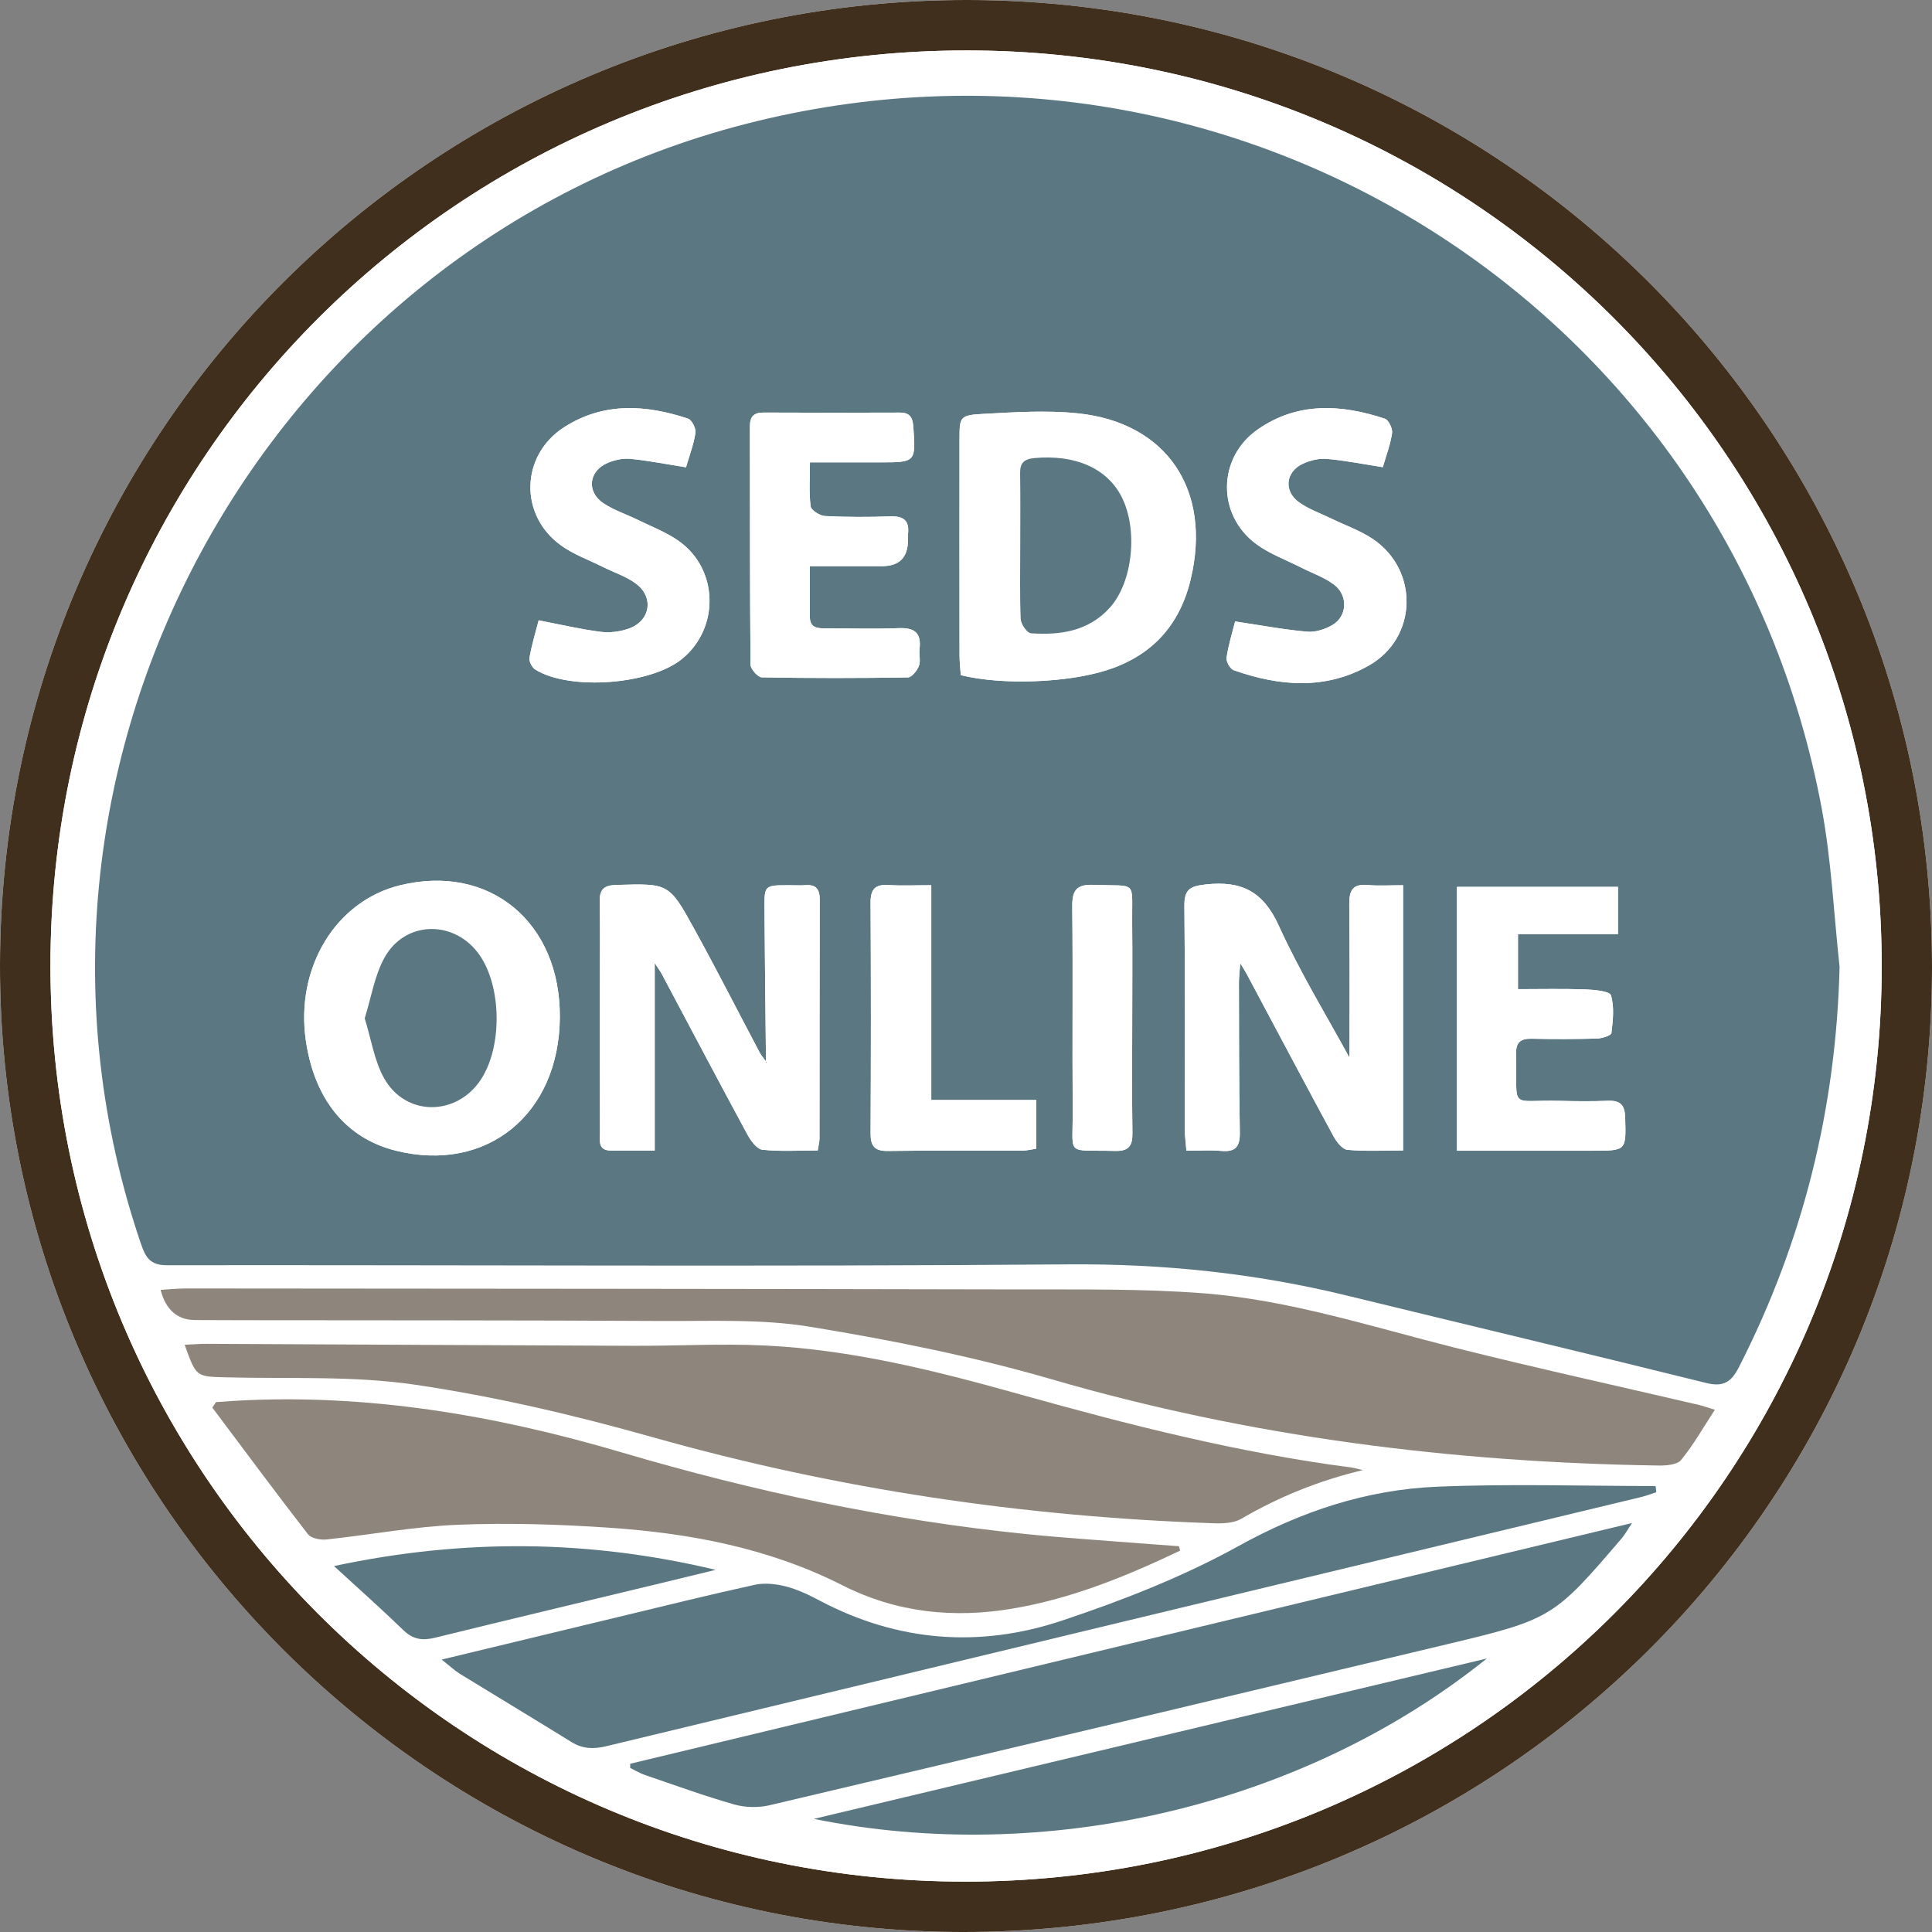 <?xml version="1.0" encoding="UTF-8"?><svg id="a" xmlns="http://www.w3.org/2000/svg" viewBox="0 0 502.354 502.356"><rect x="0" y="0" width="502.354" height="502.356" fill="#808080" stroke="none"/><defs><style>.b,.c,.d,.e,.f{stroke-width:0px;}.c{fill:#5a7782;}.d{fill:#402f1c;}.e{fill:#8e867c;}.f{fill:#fff;}</style></defs><path class="f" d="m502.354,251.554C502.387,112.501,390.341.116,251.558 0,112.633-.116.228,111.964 0,250.831c-.228,138.615,112.056,251.431,250.337,251.525,139.479.094,251.983-111.867,252.017-250.801Z"/><path class="d" d="m502.354,251.554c-.033,138.934-112.537,250.896-252.017,250.801C112.056,502.262-.227,389.446 0,250.831.228,111.964,112.633-.116,251.558 0c138.783.116,250.829,112.501,250.796,251.554Zm-251.444,237.701c131.875.065,238.223-106.018,238.366-237.772.143-131.771-106.109-238.281-237.789-238.366C119.653,13.032,13.214,119.211,13.118,250.904c-.096,131.826,106.114,238.286,237.792,238.351Z"/><path class="f" d="m250.91,489.256c-131.678-.065-237.888-106.525-237.792-238.351C13.214,119.211,119.653,13.032,251.487,13.117c131.68.085,237.932,106.595,237.789,238.366-.143,131.754-106.491,237.837-238.366,237.772Zm227.413-237.841c-1.499-13.72-2.111-27.606-4.633-41.135C449.491,80.455,321.717-.697,193.82,32.249,67.714,64.734-5.371,200.072,36.608,323.299c1.153,3.384,2.265,5.688,6.703,5.683,78.158-.097,156.32.399,234.474-.222,24.561-.195,48.489,2.277,72.228,8.064,31.218,7.61,62.478,15.047,93.664,22.782,4.528,1.123,6.534-.322,8.508-4.19,16.664-32.648,25.236-67.215,26.136-104.001Zm-32.433,115.151c-1.864-.575-2.934-.978-4.039-1.236-21.233-4.964-42.543-9.626-63.688-14.941-21.637-5.439-42.992-12.417-65.338-14.121-15.894-1.212-31.915-.965-47.881-1.001-72.153-.16-144.307-.193-216.461-.25-2.21-.002-4.42.237-6.726.368q2.026,7.816,9.017,7.85c4.166.019,8.332.036,12.498.041,36.155.05,72.31-.007,108.464.2,12.973.074,26.164-.578,38.863,1.501,21.149,3.462,42.32,7.692,62.879,13.67,51.603,15.006,104.249,21.603,157.783,22.415,2.001.03,4.838-.196,5.87-1.459,3.202-3.919,5.721-8.396,8.756-13.04Zm-91.541,15.693c-.959-.228-1.907-.544-2.88-.67-29.304-3.804-57.832-11.065-86.227-19.025-21.814-6.115-43.812-11.662-66.569-12.72-11.288-.525-22.627.128-33.942.087-36.974-.136-73.948-.349-110.922-.515-1.864-.008-3.728.154-5.799.246,3.013,8.414,3.017,8.266,10.703,8.467,16.462.431,33.14-.463,49.323,1.935,20.836,3.088,41.534,7.947,61.829,13.678,47.712,13.472,96.277,20.655,145.733,22.334,2.405.082,5.227-.03,7.195-1.181,9.873-5.775,20.297-9.944,31.556-12.636Zm-47.491,20.931c-.103-.382-.206-.765-.309-1.147-3.469-.255-6.94-.493-10.407-.769-9.788-.778-19.591-1.398-29.357-2.392-35.71-3.632-70.666-11.056-105.064-21.211-32.956-9.73-66.445-15.433-100.961-13.417-1.529.089-3.056.212-4.584.319-.326.471-.653.943-.979,1.414,8.258,11.008,16.447,22.07,24.882,32.941.838,1.08,3.236,1.531,4.814,1.364,11.415-1.207,22.776-3.363,34.211-3.828,13.08-.531,26.251-.115,39.323.77,21.041,1.425,41.572,5.319,60.665,14.991,14.002,7.093,28.863,8.644,44.25,6.031,15.373-2.61,29.591-8.425,43.517-15.067Zm-192.023,28.329c2.238,1.759,3.425,2.894,4.793,3.736,9.641,5.927,19.348,11.748,28.968,17.708,2.917,1.807,5.76,1.875,9.024,1.087,89.684-21.634,179.385-43.198,269.08-64.789,1.342-.323,2.64-.829,3.958-1.25-.056-.539-.113-1.078-.169-1.616-18.952,0-37.93-.62-56.849.177-18.338.772-35.294,6.396-51.634,15.443-14.458,8.005-30.167,14.125-45.89,19.38-21.402,7.154-42.71,5.512-62.976-5.203-2.788-1.474-5.704-2.891-8.732-3.671-2.607-.672-5.59-1.005-8.178-.439-12.037,2.631-23.997,5.614-35.979,8.493-14.722,3.536-29.438,7.094-45.416,10.945Zm49.035,27.086l-.011,1.09c1.278.62,2.508,1.38,3.842,1.836,7.714,2.635,15.385,5.434,23.217,7.662,2.88.819,6.312.88,9.234.191,58.804-13.868,117.579-27.861,176.341-41.906,26.968-6.446,27.605-6.914,45.223-27.536.774-.906,1.344-1.987,2.637-3.93-87.587,21.047-174.035,41.821-260.483,62.595Zm222.737-27.371c-58.329,13.902-116.657,27.804-174.986,41.706,59.785,12.16,126.884-3.027,174.986-41.706Zm-299.756-24.029c6.441,5.92,12.388,11.203,18.105,16.725,2.476,2.391,4.947,2.691,8.137,1.907,19.714-4.844,39.463-9.544,59.199-14.298,4.596-1.107,9.187-2.235,13.78-3.354-32.713-7.814-65.32-8.215-99.222-.981Z"/><path class="c" d="m478.322,251.415c-.9,36.786-9.472,71.353-26.136,104.001-1.974,3.867-3.981,5.313-8.508,4.19-31.186-7.736-62.447-15.173-93.664-22.782-23.738-5.786-47.666-8.259-72.228-8.064-78.153.621-156.315.125-234.474.222-4.439.006-5.551-2.299-6.703-5.683C-5.371,200.072,67.714,64.734,193.82,32.249,321.717-.697,449.491,80.455,473.689,210.279c2.522,13.53,3.135,27.415,4.633,41.135Zm-279.087,24.668c-.568-.789-1.237-1.524-1.688-2.375-5.689-10.738-11.195-21.576-17.051-32.221-6.57-11.942-6.701-11.766-20.251-11.384-3.271.092-4.378,1.192-4.313,4.393.15,7.329.04,14.663.04,21.994-0,12.664-.022,25.328.029,37.992.008,2.026-.633,4.664,2.824,4.683,3.607.019,7.214.004,11.412.004v-48.769c1.095,1.689,1.485,2.204,1.785,2.767,7.431,13.966,14.807,27.962,22.336,41.875.865,1.599,2.461,3.761,3.903,3.914,4.711.498,9.508.187,14.366.187.228-1.496.456-2.296.457-3.096.026-20.662.003-41.325.066-61.987.008-2.675-.807-4.114-3.702-3.898-1.491.111-2.998.003-4.498.01-6.129.027-6.208.03-6.17,5.995.085,13.325.256,26.649.392,39.973l.063-.055Zm151.658-1.042c-5.762-10.61-12.839-22.139-18.39-34.361-4.033-8.878-9.684-11.722-18.943-10.714-4.283.466-5.647,1.354-5.598,5.736.219,19.316.084,38.636.112,57.954.003,1.746.25,3.492.408,5.551,3.419,0,6.256-.204,9.052.05,3.743.34,4.912-1.119,4.844-4.825-.238-12.986-.199-25.978-.237-38.967-.004-1.338.182-2.676.352-5.012.963,1.6,1.327,2.148,1.635,2.726,7.519,14.099,14.992,28.222,22.604,42.27.79,1.457,2.307,3.407,3.632,3.528,4.724.43,9.51.168,14.46.168v-68.972c-3.318,0-6.288.209-9.216-.052-3.875-.345-4.81,1.407-4.772,4.964.144,13.798.059,27.599.059,39.957Zm-101.074-99.489c10.74,2.66,27.643,1.989,37.915-1.277,11.817-3.757,19.028-11.707,21.882-23.713,5.512-23.188-6.238-40.74-29.464-43.097-8.053-.817-16.286-.295-24.408.15-6.243.342-6.256.714-6.261,6.824-.017,18.631-.016,37.263.009,55.894.002,1.787.219,3.573.327,5.219Zm-104.253,89.076c.221-24.792-18.232-40.113-41.496-34.452-16.79,4.085-27.316,21.43-24.537,40.432,2.236,15.29,10.479,25.371,23.376,28.588,23.586,5.883,42.434-9.39,42.658-34.568Zm233.264,34.581h5.785c9.82 0,19.641.001,29.461-0,8.88-.001,8.746.002,8.495-8.679-.095-3.267-1.306-4.429-4.477-4.305-4.155.162-8.323.125-12.481.015-13.439-.355-11.07,2.771-11.409-12.144-.07-3.086,1.149-4.085,4.103-4.014,5.656.136,11.32.118,16.974-.045,1.311-.038,3.645-.791,3.721-1.428.389-3.257.784-6.759-.113-9.794-.322-1.088-4.241-1.465-6.54-1.547-5.903-.209-11.818-.07-17.646-.07v-14.325h26.002v-12.277h-41.873v68.612Zm-168.257-152c6.846,0,12.82.005,18.795-.001q6.745-.007,6.721-6.831c-.002-.499-.054-1.005.005-1.497.418-3.48-1.115-4.733-4.575-4.614-5.653.194-11.326.207-16.972-.082-1.354-.069-3.627-1.495-3.764-2.524-.469-3.55-.181-7.199-.181-11.437,6.609,0,12.555.001,18.501-0,8.979-.002,9.043-.144,8.377-9.257-.176-2.407-.889-3.696-3.507-3.686-11.819.049-23.638.05-35.457-.007-2.576-.012-3.531,1.12-3.526,3.61.039,20.642-.025,41.285.159,61.925.01,1.164,1.905,3.298,2.954,3.317,12.647.231,25.301.218,37.949.016,1.01-.016,2.4-1.746,2.873-2.966.506-1.307-.005-2.97.174-4.448.508-4.192-1.339-5.557-5.417-5.396-6.316.25-12.649.049-18.975.058-2.124.003-4.129-.108-4.132-2.994-.005-4.125-.001-8.251-.001-13.186Zm148.984-25.732c.815-2.829,1.949-5.789,2.409-8.851.177-1.178-.9-3.435-1.882-3.76-11.344-3.756-22.676-4.402-32.995,2.758-10.537,7.311-10.758,22.166-.49,29.804,3.538,2.632,7.882,4.184,11.865,6.215,2.803,1.429,5.886,2.477,8.367,4.333,3.753,2.808,3.522,8.247-.377,10.536-1.908,1.12-4.442,1.933-6.591,1.741-6.058-.542-12.063-1.677-18.713-2.671-.674,2.695-1.713,6.011-2.225,9.406-.153,1.012.923,2.946,1.853,3.274,11.879,4.19,23.903,5.202,35.232-1.266,12.607-7.199,12.985-24.776.922-32.864-3.274-2.195-7.126-3.527-10.707-5.268-2.834-1.378-5.898-2.439-8.433-4.242-4.064-2.89-3.548-7.923.943-10.025,1.888-.884,4.203-1.447,6.251-1.277,4.595.382,9.144,1.315,14.572,2.157Zm-181.182.028c.849-2.924,1.99-5.891,2.456-8.961.175-1.151-.947-3.365-1.942-3.696-10.988-3.651-21.993-4.318-32.186,2.224-11.365,7.294-11.776,22.854-.855,30.728,3.32,2.394,7.335,3.827,11.043,5.678,2.818,1.406,5.93,2.403,8.422,4.244,4.812,3.555,3.821,9.73-1.836,11.731-2.277.805-4.957,1.138-7.343.831-5.213-.67-10.356-1.888-16.073-2.987-.784,3.055-1.804,6.366-2.393,9.752-.162.932.684,2.54,1.542,3.07,8.968,5.536,29.984,3.906,38.169-2.818,9.774-8.03,9.456-23.304-.874-30.622-3.214-2.277-7.027-3.719-10.598-5.476-2.979-1.466-6.224-2.505-8.963-4.32-4.547-3.012-3.897-8.473,1.154-10.563,1.788-.74,3.919-1.202,5.817-1.015,4.594.451,9.143,1.358,14.46,2.2Zm91.057,164.519h-27.283v-55.853c-4.182,0-7.652.17-11.097-.048-3.42-.216-4.705,1.013-4.685,4.524.113,19.988.107,39.978.002,59.967-.018,3.378.994,4.712,4.551,4.659,11.658-.177,23.32-.056,34.98-.092,1.104-.003,2.206-.3,3.533-.493v-12.663Zm24.968-21.352c0-8.149.075-16.299-.018-24.447-.132-11.654,1.6-9.681-9.995-10.146-4.517-.181-5.628,1.449-5.581,5.709.196,17.627-.021,35.258.116,52.886.095,12.252-2.077,10.246,11.001,10.588,3.56.093,4.575-1.291,4.525-4.654-.149-9.976-.053-19.956-.047-29.935Z"/><path class="e" d="m445.89,366.566c-3.035,4.644-5.554,9.121-8.756,13.04-1.032,1.263-3.87,1.489-5.87,1.459-53.535-.812-106.18-7.409-157.783-22.415-20.559-5.979-41.731-10.208-62.879-13.67-12.699-2.079-25.89-1.427-38.863-1.501-36.154-.206-72.309-.15-108.464-.2-4.166-.006-8.332-.022-12.498-.041q-6.991-.032-9.017-7.85c2.306-.132,4.516-.37,6.726-.368,72.154.057,144.307.089,216.461.25,15.965.035,31.986-.211,47.881,1.001,22.346,1.704,43.701,8.682,65.338,14.121,21.145,5.315,42.454,9.977,63.688,14.941,1.104.258,2.175.661,4.039,1.236Z"/><path class="e" d="m354.348,382.259c-11.259,2.692-21.683,6.861-31.556,12.636-1.968,1.151-4.79,1.263-7.195,1.181-49.456-1.679-98.021-8.862-145.733-22.334-20.296-5.731-40.993-10.59-61.829-13.678-16.182-2.398-32.861-1.504-49.323-1.935-7.686-.201-7.69-.053-10.703-8.467,2.072-.092,3.936-.255,5.799-.246,36.974.166,73.948.379,110.922.515,11.315.041,22.654-.611,33.942-.087,22.756,1.058,44.755,6.605,66.569,12.72,28.395,7.96,56.924,15.221,86.227,19.025.973.126,1.92.443,2.88.67Z"/><path class="e" d="m306.858,403.19c-13.926,6.642-28.144,12.457-43.517,15.067-15.387,2.612-30.248,1.062-44.25-6.031-19.093-9.672-39.624-13.566-60.665-14.991-13.072-.885-26.243-1.301-39.323-.77-11.435.464-22.796,2.62-34.211,3.828-1.578.167-3.976-.284-4.814-1.364-8.435-10.871-16.624-21.933-24.882-32.941.326-.471.653-.943.979-1.414,1.528-.107,3.055-.229,4.584-.319,34.516-2.015,68.005,3.687,100.961,13.417,34.398,10.156,69.354,17.58,105.064,21.211,9.766.993,19.57,1.613,29.357,2.392,3.468.276,6.938.514,10.407.769.103.382.206.765.309,1.147Z"/><path class="c" d="m114.835,431.519c15.978-3.852,30.694-7.409,45.416-10.945,11.982-2.878,23.942-5.862,35.979-8.493,2.588-.566,5.571-.233,8.178.439,3.028.78,5.944,2.197,8.732,3.671,20.267,10.715,41.574,12.356,62.976,5.203,15.724-5.256,31.432-11.376,45.89-19.38,16.341-9.047,33.296-14.67,51.634-15.443,18.919-.797,37.897-.177,56.849-.177.056.539.113,1.078.169,1.616-1.318.421-2.616.927-3.958,1.25-89.695,21.591-179.396,43.155-269.08,64.789-3.264.787-6.107.72-9.024-1.087-9.62-5.96-19.327-11.781-28.968-17.708-1.368-.841-2.555-1.976-4.793-3.736Z"/><path class="c" d="m163.87,458.605c86.448-20.774,172.896-41.548,260.483-62.595-1.293,1.944-1.863,3.024-2.637,3.93-17.618,20.622-18.255,21.09-45.223,27.536-58.762,14.046-117.537,28.039-176.341,41.906-2.922.689-6.354.629-9.234-.191-7.832-2.228-15.503-5.027-23.217-7.662-1.334-.456-2.564-1.216-3.842-1.836l.011-1.09Z"/><path class="c" d="m386.607,431.234c-48.102,38.68-115.201,53.866-174.986,41.706,58.329-13.902,116.657-27.804,174.986-41.706Z"/><path class="c" d="m86.851,407.205c33.901-7.234,66.509-6.833,99.222.981-4.593,1.118-9.184,2.247-13.78,3.354-19.736,4.753-39.485,9.454-59.199,14.298-3.19.784-5.661.484-8.137-1.907-5.717-5.522-11.664-10.805-18.105-16.725Z"/><path class="f" d="m199.172,276.138c-.136-13.324-.307-26.649-.392-39.973-.038-5.965.041-5.968,6.17-5.995,1.5-.007,3.006.101,4.498-.01,2.895-.216,3.71,1.223,3.702,3.898-.064,20.662-.04,41.325-.066,61.987-.001.8-.229,1.6-.457,3.096-4.858,0-9.655.311-14.366-.187-1.442-.152-3.038-2.315-3.903-3.914-7.528-13.913-14.905-27.909-22.336-41.875-.299-.563-.69-1.077-1.785-2.767v48.769c-4.198,0-7.805.015-11.412-.004-3.457-.018-2.816-2.657-2.824-4.683-.051-12.664-.029-25.328-.029-37.992 0-7.332.111-14.666-.04-21.994-.066-3.2,1.041-4.3,4.313-4.393,13.549-.382,13.681-.557,20.251,11.384,5.856,10.645,11.363,21.483,17.051,32.221.451.851,1.12,1.586,1.688,2.375.076.215.152.43.163.461-.012-.022-.119-.214-.226-.406Z"/><path class="f" d="m350.893,275.041c0-12.358.086-26.159-.059-39.957-.037-3.557.898-5.309,4.772-4.964,2.928.261,5.898.052,9.216.052v68.972c-4.95,0-9.737.262-14.46-.168-1.325-.121-2.842-2.071-3.632-3.528-7.611-14.048-15.085-28.171-22.604-42.27-.308-.578-.672-1.126-1.635-2.726-.171,2.335-.356,3.674-.352,5.012.038,12.99-.001,25.981.237,38.967.068,3.706-1.1,5.165-4.844,4.825-2.796-.254-5.633-.05-9.052-.05-.158-2.059-.405-3.804-.408-5.551-.028-19.318.107-38.638-.112-57.954-.05-4.382,1.315-5.27,5.598-5.736,9.258-1.008,14.91,1.835,18.943,10.714,5.552,12.222,12.628,23.752,18.39,34.361Z"/><path class="f" d="m249.819,175.552c-.108-1.646-.325-3.433-.327-5.219-.025-18.631-.026-37.263-.009-55.894.006-6.11.018-6.482,6.261-6.824,8.122-.445,16.355-.967,24.408-.15,23.226,2.357,34.976,19.909,29.464,43.097-2.854,12.007-10.065,19.956-21.882,23.713-10.272,3.266-27.175,3.937-37.915,1.277Zm15.466-33.532c0,6.313-.155,12.633.125,18.933.059,1.327,1.639,3.634,2.647,3.706,7.666.549,15.017-.554,20.528-6.67,5.983-6.639,7.354-20.316,3.069-28.772-3.782-7.463-12.055-11.065-22.644-10.117-2.714.243-3.809,1.246-3.762,3.981.109,6.311.035,12.625.037,18.938Z"/><path class="f" d="m145.566,264.628c-.224,25.178-19.072,40.452-42.658,34.568-12.897-3.217-21.14-13.298-23.376-28.588-2.779-19.002,7.747-36.347,24.537-40.432,23.264-5.661,41.717,9.66,41.496,34.452Zm-50.736.155c1.69,5.418,2.482,11.021,5.066,15.615,5.609,9.97,18.843,9.869,25.135.31,5.586-8.486,5.442-24.01-.302-32.326-6.391-9.254-19.366-9.163-24.783.669-2.552,4.631-3.387,10.208-5.117,15.731Z"/><path class="f" d="m378.83,299.209v-68.612h41.873v12.277h-26.002v14.325c5.828,0,11.743-.139,17.646.07,2.299.081,6.219.459,6.54,1.547.897,3.035.502,6.537.113,9.794-.076.637-2.409,1.39-3.721,1.428-5.655.163-11.319.182-16.974.045-2.954-.071-4.173.928-4.103,4.014.34,14.914-2.029,11.788,11.409,12.144,4.158.11,8.327.147,12.481-.015,3.171-.124,4.383,1.038,4.477,4.305.251,8.681.385,8.678-8.495,8.679-9.82.001-19.641 0-29.461 0h-5.785Z"/><path class="f" d="m210.574,147.209c0,4.935-.004,9.061.001,13.186.004,2.887,2.009,2.998,4.132,2.994,6.326-.009,12.659.192,18.975-.058,4.078-.161,5.925,1.204,5.417,5.396-.179,1.478.332,3.141-.174,4.448-.473,1.22-1.863,2.95-2.873,2.966-12.648.202-25.302.215-37.949-.016-1.048-.019-2.943-2.153-2.954-3.317-.184-20.64-.121-41.283-.159-61.925-.005-2.49.95-3.622,3.526-3.61,11.819.057,23.638.055,35.457.007,2.618-.011,3.331,1.279,3.507,3.686.666,9.114.602,9.256-8.377,9.257-5.946.001-11.891 0-18.501 0,0,4.237-.289,7.887.181,11.437.136,1.029,2.41,2.455,3.764,2.524,5.645.289,11.319.276,16.972.082,3.461-.119,4.994,1.135,4.575,4.614-.059.492-.007.998-.005,1.497q.024,6.82-6.721,6.831c-5.975.006-11.95.001-18.795.001Z"/><path class="f" d="m359.557,121.477c-5.429-.842-9.978-1.775-14.572-2.157-2.048-.17-4.363.393-6.251,1.277-4.49,2.102-5.007,7.135-.943,10.025,2.535,1.803,5.599,2.864,8.433,4.242,3.581,1.741,7.433,3.072,10.707,5.268,12.063,8.088,11.685,25.666-.922,32.864-11.328,6.469-23.353,5.457-35.232,1.266-.93-.328-2.005-2.262-1.853-3.274.512-3.395,1.551-6.711,2.225-9.406,6.65.994,12.655,2.129,18.713,2.671,2.148.192,4.683-.62,6.591-1.741,3.899-2.289,4.129-7.728.377-10.536-2.481-1.856-5.564-2.904-8.367-4.333-3.983-2.031-8.326-3.583-11.865-6.215-10.268-7.638-10.047-22.493.49-29.804,10.319-7.16,21.651-6.514,32.995-2.758.982.325,2.059,2.582,1.882,3.76-.46,3.061-1.593,6.021-2.409,8.851Z"/><path class="f" d="m178.376,121.505c-5.317-.842-9.866-1.749-14.46-2.2-1.898-.186-4.029.276-5.817,1.015-5.051,2.089-5.7,7.551-1.154,10.563,2.739,1.814,5.984,2.854,8.963,4.32,3.571,1.757,7.384,3.2,10.598,5.476,10.33,7.318,10.649,22.591.874,30.622-8.184,6.724-29.201,8.354-38.169,2.818-.858-.529-1.704-2.138-1.542-3.07.589-3.386,1.608-6.697,2.393-9.752,5.717,1.099,10.86,2.317,16.073,2.987,2.387.307,5.066-.026,7.343-.831,5.657-2.001,6.648-8.176,1.836-11.731-2.492-1.841-5.605-2.837-8.422-4.244-3.708-1.851-7.723-3.284-11.043-5.678-10.922-7.875-10.511-23.434.855-30.728,10.193-6.542,21.198-5.876,32.186-2.224.995.331,2.117,2.545,1.942,3.696-.466,3.07-1.608,6.037-2.456,8.961Z"/><path class="f" d="m269.433,286.024v12.663c-1.326.193-2.429.49-3.533.493-11.66.035-23.322-.085-34.98.092-3.557.054-4.569-1.28-4.551-4.659.106-19.989.111-39.978-.002-59.967-.02-3.511,1.265-4.74,4.685-4.524,3.446.218,6.916.048,11.097.048v55.853h27.283Z"/><path class="f" d="m294.398,264.672c-.003,9.979-.099,19.959.05,29.935.05,3.363-.964,4.747-4.525,4.654-13.077-.342-10.906,1.665-11.001-10.588-.137-17.628.08-35.259-.116-52.886-.047-4.259,1.064-5.89,5.581-5.709,11.595.464,9.863-1.508,9.995,10.146.092,8.148.018,16.298.015,24.447Z"/><path class="b" d="m199.172,276.138c.107.192.214.384.226.406-.011-.031-.087-.246-.163-.461l-.063.055Z"/><path class="c" d="m265.284,142.02c-.001-6.313.073-12.627-.036-18.938-.047-2.735,1.048-3.738,3.762-3.981,10.589-.948,18.862,2.654,22.644,10.117,4.285,8.456,2.914,22.133-3.069,28.772-5.511,6.115-12.862,7.219-20.528,6.67-1.007-.072-2.588-2.379-2.647-3.706-.28-6.301-.125-12.62-.126-18.933Z"/><path class="c" d="m94.83,264.783c1.73-5.523,2.565-11.1,5.117-15.731,5.417-9.831,18.392-9.923,24.783-.669,5.743,8.316,5.888,23.839.302,32.326-6.293,9.559-19.526,9.66-25.135-.31-2.585-4.595-3.377-10.197-5.066-15.615Z"/></svg>